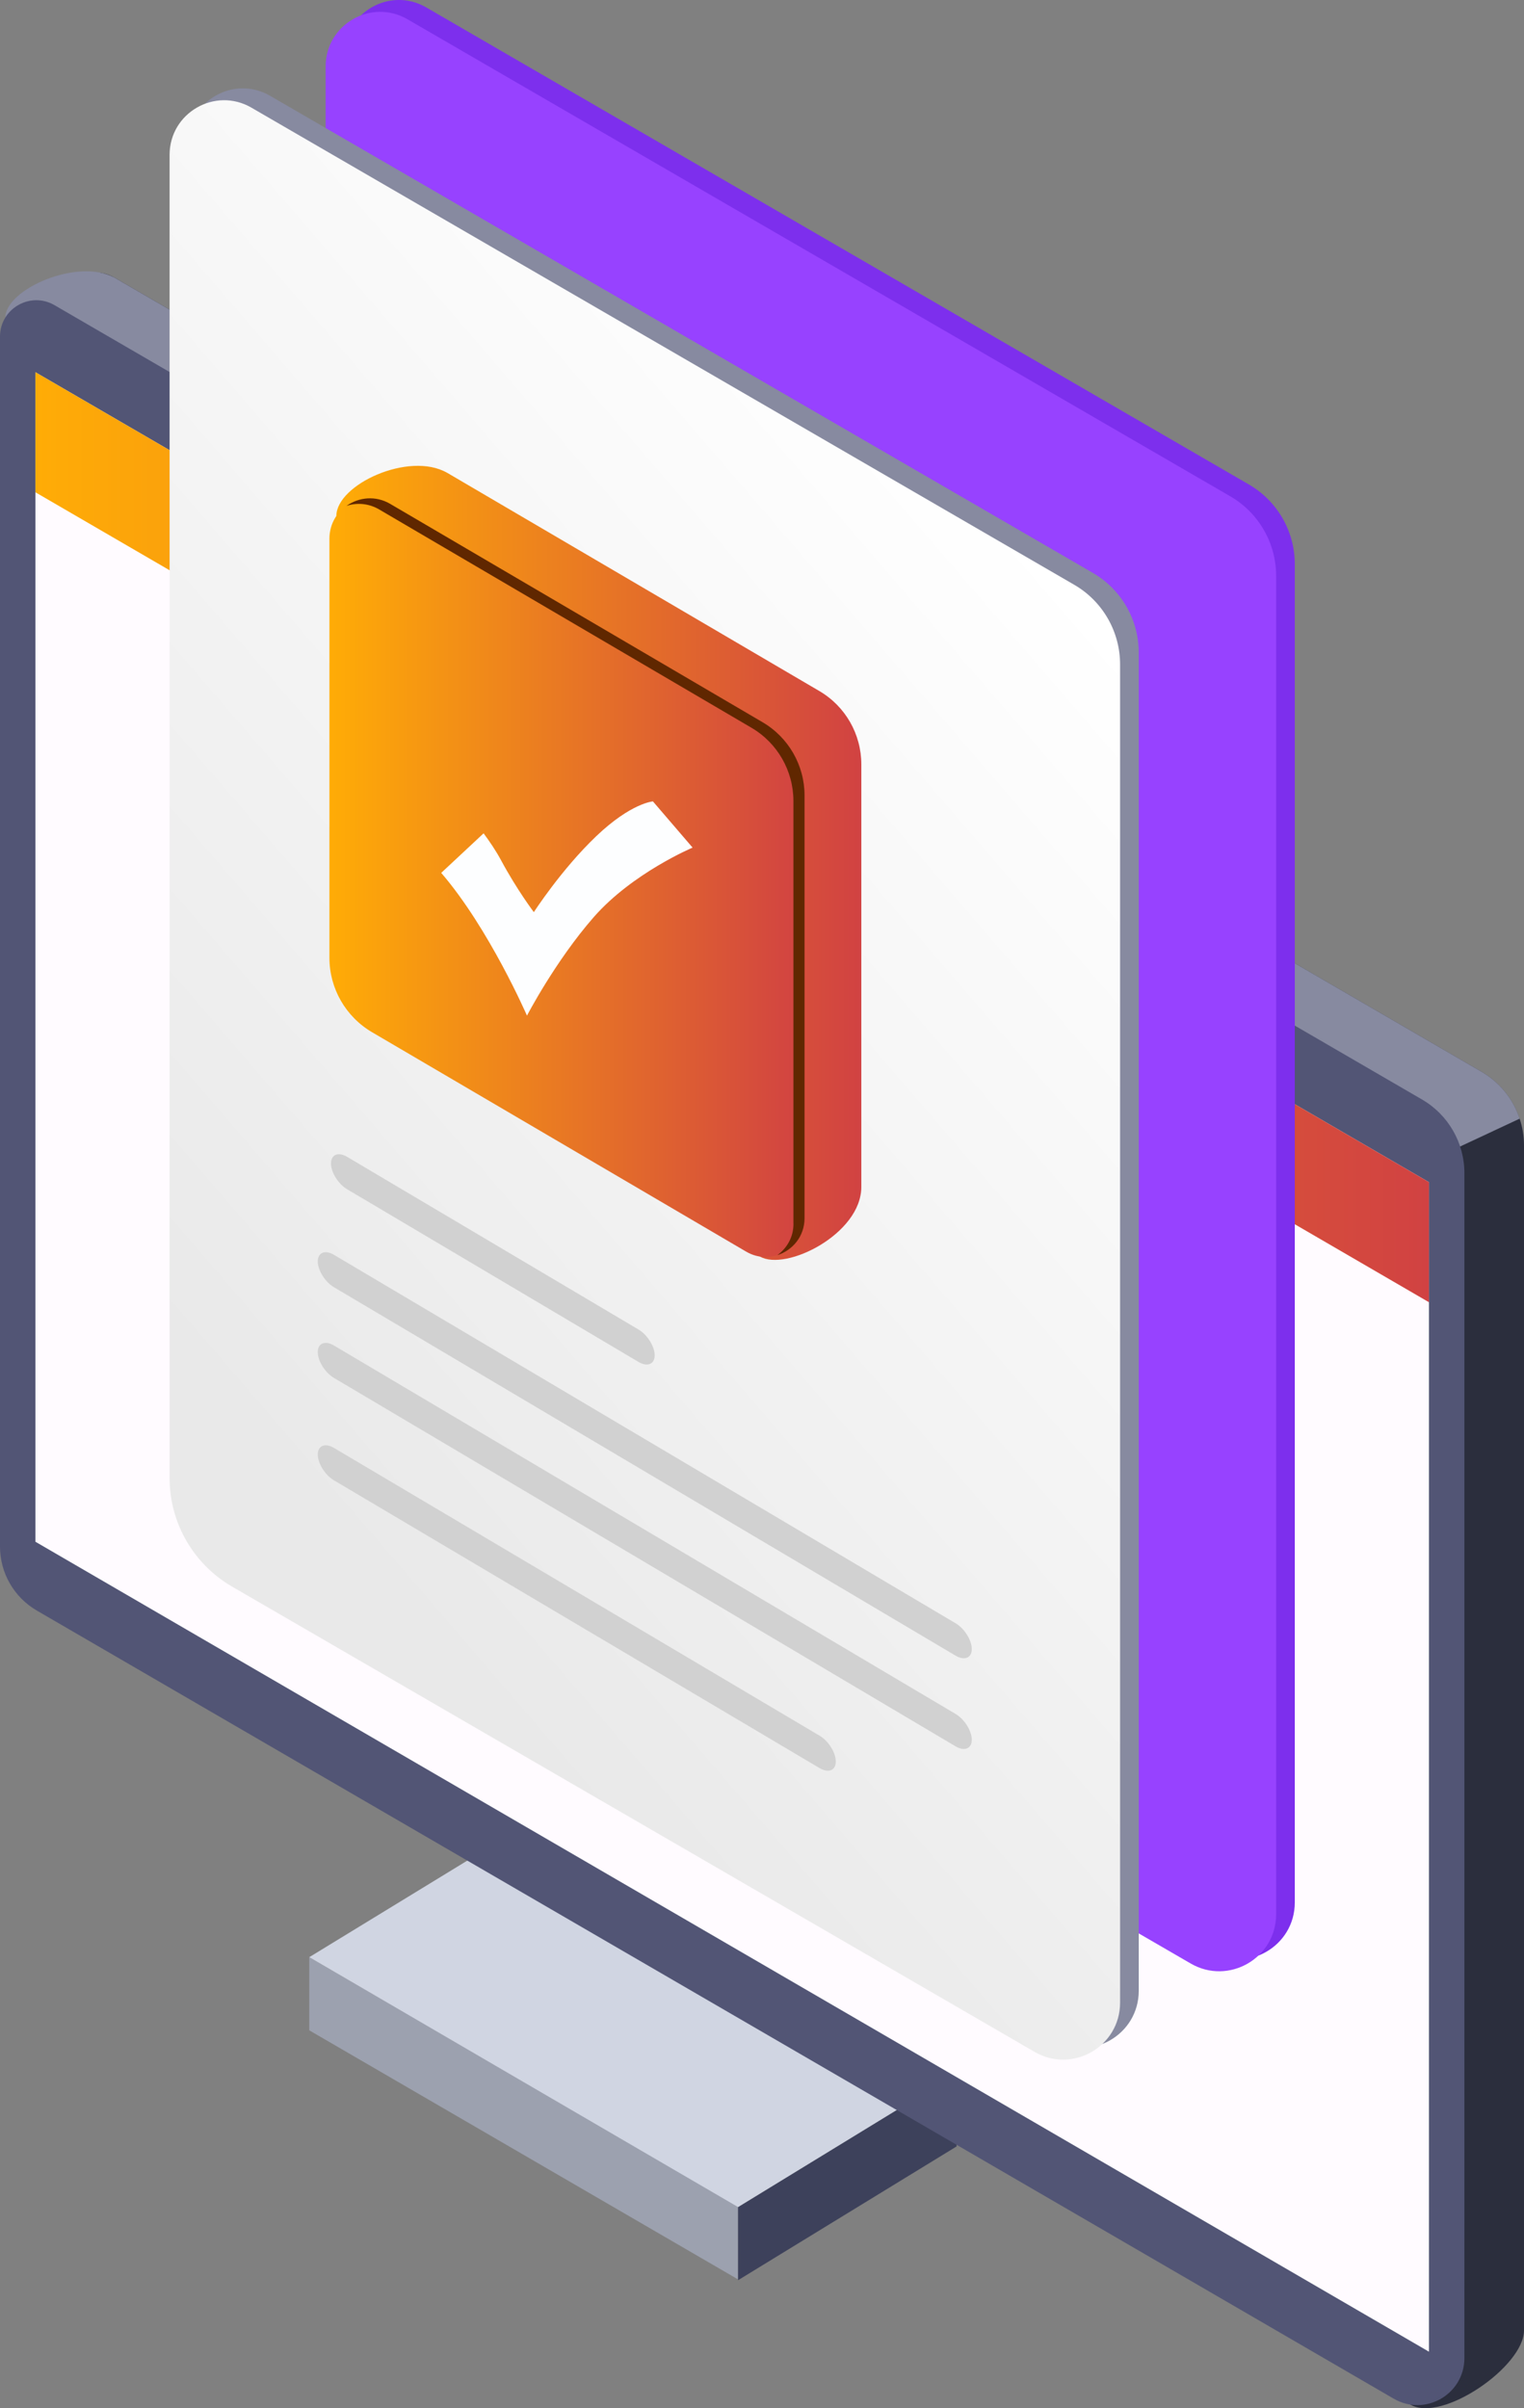 <svg xmlns="http://www.w3.org/2000/svg" xmlns:xlink="http://www.w3.org/1999/xlink" id="a" viewBox="0 0 226.27 357.44"><rect x="0" y="0" width="226.27" height="357.44" fill="#808080" stroke="none"/><defs><style>.f{fill:#525575;}.g{fill:#d1d1d1;}.h{fill:url(#c);}.i{fill:#9ca1af;}.j{fill:#2b2e3d;}.k{fill:#878aa0;}.l{fill:#fdfeff;}.m{fill:url(#b);}.n{fill:#d0d5e2;}.o{fill:#3d415b;}.p{fill:url(#d);}.q{fill:url(#e);}.r{fill:#9742ff;}.s{fill:#7d2fed;}.t{fill:#fffbff;}.u{fill:#602700;}</style><linearGradient id="b" x1="5.26" y1="124.27" x2="212.16" y2="124.27" gradientTransform="matrix(1, 0, 0, 1, 0, 0)" gradientUnits="userSpaceOnUse"><stop offset="0" stop-color="#ffac06"></stop><stop offset="1" stop-color="#d14242"></stop></linearGradient><linearGradient id="c" x1="168.69" y1="97.34" x2="36.14" y2="211.56" gradientTransform="matrix(1, 0, 0, 1, 0, 0)" gradientUnits="userSpaceOnUse"><stop offset="0" stop-color="#fff"></stop><stop offset="1" stop-color="#e9e9e9"></stop></linearGradient><linearGradient id="d" x1="49.95" y1="128.08" x2="127.88" y2="128.08" xlink:href="#b"></linearGradient><linearGradient id="e" x1="48.91" y1="130.27" x2="119.44" y2="130.27" xlink:href="#b"></linearGradient></defs><g><g><g><polygon class="i" points="109.58 327.47 45.92 290.5 45.92 301.36 109.58 338.33 109.58 327.47"></polygon><polygon class="o" points="109.58 327.59 142.03 307.73 142.03 318.59 109.58 338.45 109.58 327.59"></polygon></g><polygon class="n" points="109.58 327.59 45.92 290.5 78.38 270.67 142.03 307.75 109.58 327.59"></polygon></g><g><path class="j" d="M8.85,45.84V225.43c0,3.91,2.08,7.53,5.46,9.51l195.12,121.98c4.66,2.71,16.84-5.65,16.84-11.03V170c0-1.37-.22-2.7-.65-3.96-.95-2.88-2.92-5.36-5.62-6.94L16.95,41.18c-3.59-2.08-8.1,.5-8.1,4.66Z"></path><path class="k" d="M.79,47.13l19.74,48.97,107.16,115.72,97.94-45.78c-.95-2.88-2.92-5.36-5.62-6.94L16.95,41.18c-5.52-2.93-16.15,1.79-16.15,5.95Z"></path><path class="f" d="M8.1,45.3l203.05,117.91c3.88,2.26,6.27,6.42,6.27,10.91v175.88c0,5.39-5.84,8.74-10.5,6.03L5.46,239.05c-3.38-1.97-5.46-5.58-5.46-9.49V49.96c0-4.16,4.51-6.75,8.1-4.66Z"></path><polygon class="t" points="5.26 228.84 212.16 349.06 212.16 175.47 5.26 55.25 5.26 228.84"></polygon><polygon class="m" points="212.16 175.47 5.26 55.25 5.26 73.07 212.16 193.29 212.16 175.47"></polygon></g></g><g><g><path class="s" d="M60.4,220.63l119.15,69.06c5.64,3.27,12.69-.8,12.69-7.31V83.74c0-4.88-2.6-9.39-6.82-11.83L63.28,1.1c-5.39-3.13-12.15,.77-12.15,7V204.52c0,6.64,3.54,12.77,9.28,16.1Z"></path><path class="r" d="M57.63,222.38l119.15,69.06c5.64,3.27,12.69-.8,12.69-7.31V85.49c0-4.88-2.6-9.39-6.82-11.83L60.5,2.86c-5.39-3.13-12.15,.77-12.15,7V206.28c0,6.64,3.54,12.77,9.28,16.1Z"></path></g><g><path class="k" d="M37.23,233.75l119.15,69.06c5.64,3.27,12.69-.8,12.69-7.31V96.86c0-4.88-2.6-9.39-6.82-11.83L40.1,14.22c-5.39-3.13-12.15,.77-12.15,7V217.64c0,6.64,3.54,12.77,9.28,16.1Z"></path><path class="h" d="M34.46,235.5l119.15,69.06c5.64,3.27,12.69-.8,12.69-7.31V98.62c0-4.88-2.6-9.39-6.82-11.83L37.33,15.98c-5.39-3.13-12.15,.77-12.15,7V219.4c0,6.64,3.54,12.77,9.28,16.1Z"></path><g><path class="p" d="M66.38,70.17l55.27,32.4c3.86,2.26,6.23,6.4,6.23,10.87v62.74c0,6.97-11.21,12.57-15.06,10.32l-49.15-37.91c-3.92-2.3-6.33-6.5-6.33-11.04l-7.4-60.97c0-4.64,10.78-9.64,16.43-6.41Z"></path><path class="q" d="M57.95,74.79l55.27,32.4c3.86,2.26,6.23,6.4,6.23,10.87v62.74c0,4.45-4.84,7.23-8.68,4.97l-55.53-32.56c-3.92-2.3-6.33-6.5-6.33-11.04v-62.21c0-4.64,5.04-7.52,9.04-5.18Z"></path><path class="u" d="M117.8,181.63v-62.74c0-4.47-2.37-8.61-6.23-10.87l-55.27-32.4c-1.59-.93-3.33-1.03-4.86-.53,1.82-1.29,4.32-1.58,6.51-.29l55.27,32.4c3.86,2.26,6.23,6.4,6.23,10.87v62.74c0,2.7-1.78,4.78-4.04,5.49,1.42-1.02,2.4-2.67,2.4-4.67Z"></path><path class="l" d="M96.95,118.95s-3.23,.21-8.43,5.17c-5.2,4.96-9.26,11.27-9.26,11.27,0,0-2.51-3.32-4.84-7.65-.76-1.42-1.7-2.81-2.62-4.05l-6.29,5.87c7.12,8.27,12.73,21.19,12.73,21.19,0,0,4.19-8.08,9.92-14.63,5.74-6.55,14.67-10.31,14.67-10.31l-5.89-6.86Z"></path></g><g><path class="g" d="M94.8,202.15l-43.26-25.63c-1.32-.78-2.4-2.51-2.4-3.83h0c0-1.32,1.08-1.76,2.4-.98l43.26,25.63c1.32,.78,2.4,2.51,2.4,3.83h0c0,1.32-1.08,1.76-2.4,.98Z"></path><path class="g" d="M141.88,245.75l-92.3-54.69c-1.32-.78-2.4-2.51-2.4-3.83h0c0-1.32,1.08-1.76,2.4-.98l92.3,54.69c1.32,.78,2.4,2.51,2.4,3.83h0c0,1.32-1.08,1.76-2.4,.98Z"></path><path class="g" d="M141.88,259.21l-92.3-54.69c-1.32-.78-2.4-2.51-2.4-3.83h0c0-1.32,1.08-1.76,2.4-.98l92.3,54.69c1.32,.78,2.4,2.51,2.4,3.83h0c0,1.32-1.08,1.76-2.4,.98Z"></path><path class="g" d="M121.69,262.44l-72.11-42.72c-1.32-.78-2.4-2.51-2.4-3.83h0c0-1.32,1.08-1.76,2.4-.98l72.11,42.72c1.32,.78,2.4,2.51,2.4,3.83h0c0,1.32-1.08,1.76-2.4,.98Z"></path></g></g></g></svg>
